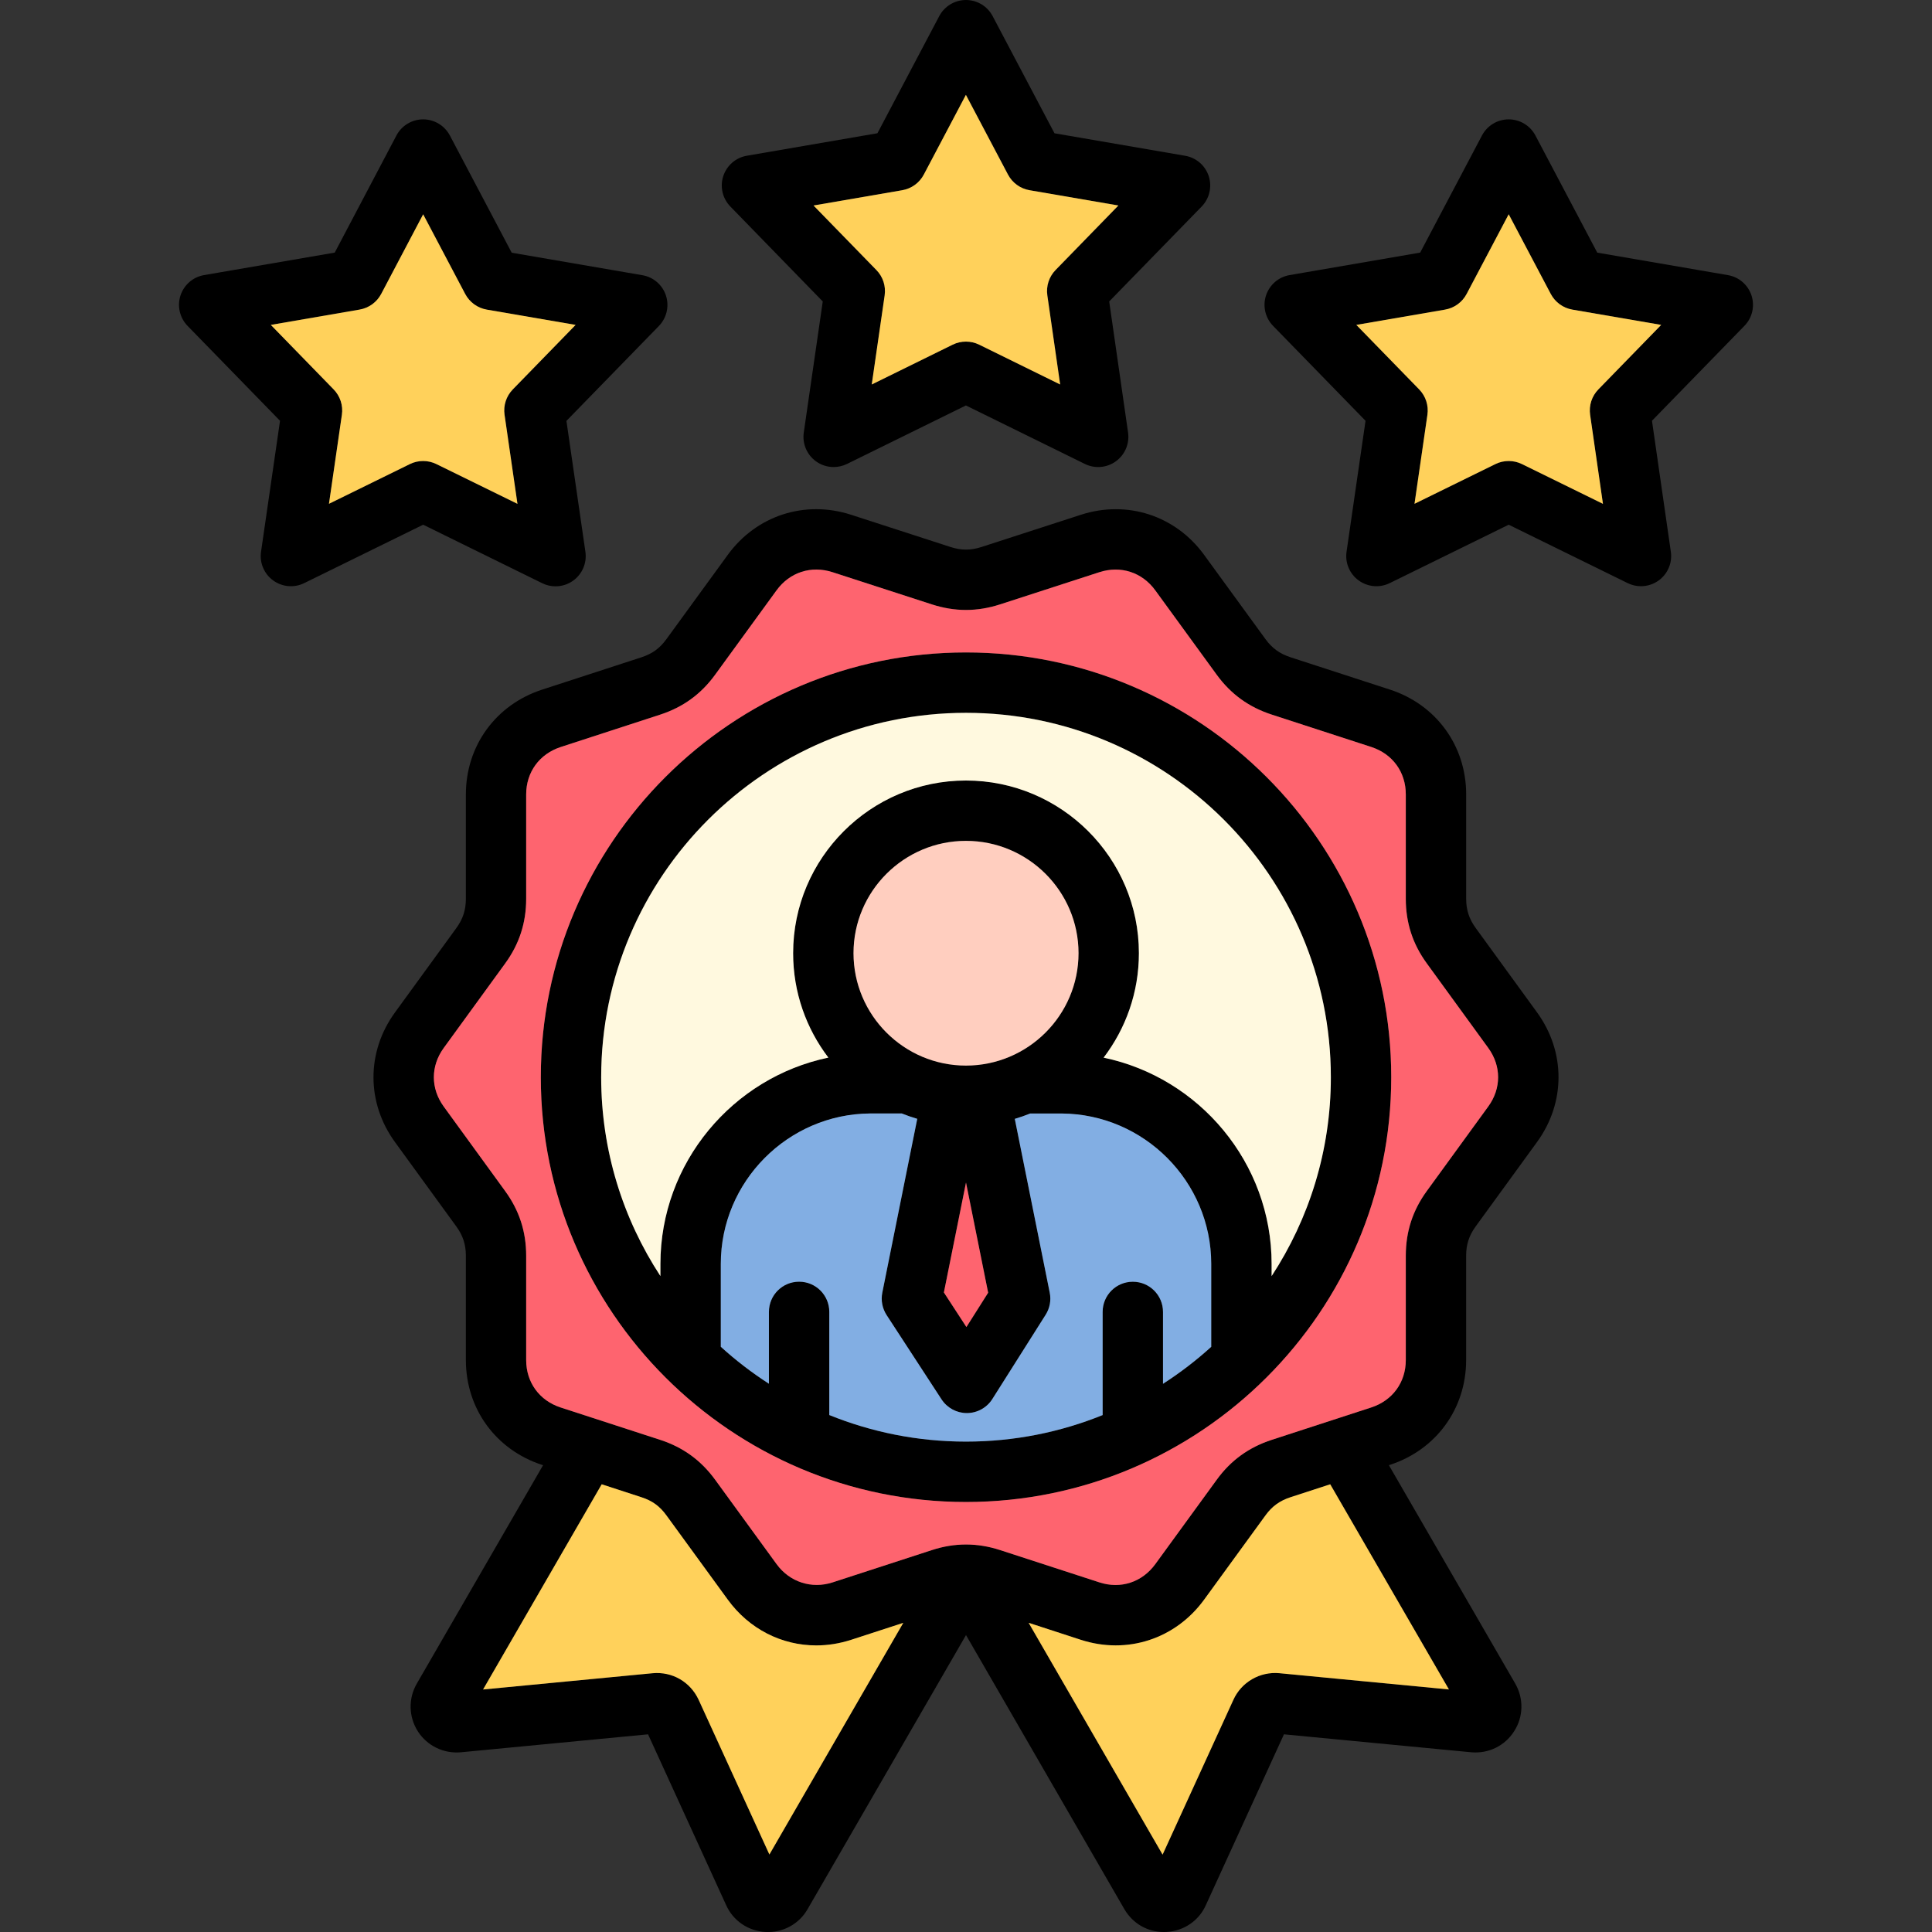 <svg id="Layer_1" enable-background="new 0 0 512 512" height="512" viewBox="0 0 512 512" width="512" xmlns="http://www.w3.org/2000/svg"><rect x="0" y="0" width="512" height="512" fill="#333333" stroke="none"/><path d="m255.99 172.91c-62.13 0-112.67 50.5-112.67 112.57s50.54 112.57 112.67 112.57c62.14 0 112.7-50.5 112.7-112.57s-50.56-112.57-112.7-112.57zm-36.22 202.1v-27.34c0-4.42-3.58-8-8-8s-8 3.58-8 8v19.04c-4.52-2.91-8.79-6.19-12.75-9.79v-21.98c0-21.81 17.76-39.68 39.54-39.85h8.42c1.34.54 2.7 1.01 4.1 1.42l-9.26 46.06c-.41 2.05 0 4.19 1.14 5.95l14.56 22.34c1.48 2.27 4 3.63 6.7 3.63h.05c2.72-.02 5.25-1.42 6.71-3.72l14.13-22.34c1.1-1.74 1.49-3.84 1.08-5.85l-9.26-46.06c1.39-.41 2.75-.88 4.08-1.42h8.37c21.84.17 39.6 18.04 39.6 39.85v21.98c-3.97 3.61-8.25 6.89-12.78 9.8v-19.05c0-4.42-3.58-8-8-8s-8 3.58-8 8v27.34c-11.19 4.53-23.42 7.03-36.22 7.03-12.8-.01-25.02-2.51-36.21-7.04zm36.22-92.63c-16.43 0-29.8-13.36-29.8-29.79 0-16.41 13.37-29.76 29.8-29.76 16.45 0 29.83 13.35 29.83 29.76 0 16.43-13.38 29.79-29.83 29.79zm5.88 60.2-5.76 9.1-5.97-9.16 5.86-29.14zm75.11-4.41v-3.23c0-26.8-19.14-49.36-44.52-54.67 5.86-7.69 9.35-17.28 9.35-27.68 0-25.23-20.56-45.76-45.83-45.76-25.26 0-45.8 20.53-45.8 45.76 0 10.39 3.49 19.98 9.34 27.67-25.35 5.29-44.51 27.86-44.51 54.67v3.23c-9.92-15.16-15.7-33.27-15.7-52.7 0-53.25 43.37-96.57 96.67-96.57 53.32 0 96.7 43.32 96.7 96.57.01 19.44-5.77 37.54-15.7 52.71zm54.09-92.25c-1.74-2.39-2.52-4.78-2.52-7.75v-27.64c0-12.9-7.94-23.8-20.23-27.79l-26.32-8.56c-2.86-.93-4.9-2.41-6.64-4.81l-16.26-22.33c-7.59-10.43-20.42-14.59-32.69-10.61l-26.31 8.53c-2.84.92-5.37.92-8.2 0l-26.31-8.53c-12.28-3.99-25.13.18-32.72 10.61l-16.27 22.35c-1.76 2.43-3.74 3.86-6.61 4.8l-26.3 8.56c-12.29 3.99-20.23 14.9-20.23 27.79v27.64c0 2.98-.78 5.37-2.53 7.77l-16.26 22.36c-7.59 10.44-7.59 23.92 0 34.35l16.27 22.38c1.74 2.39 2.52 4.78 2.52 7.75v27.64c0 12.9 7.94 23.8 20.23 27.79l.23.07-33.48 57.91c-2.27 3.96-2.15 8.79.31 12.65 2.46 3.81 6.81 5.93 11.4 5.52l49.59-4.76 20.66 45.19c1.85 4.19 5.86 6.94 10.46 7.19 4.61.24 8.89-2.08 11.16-6.05l41.98-72.63 42 72.69c2.25 3.79 6.12 6 10.46 6 .23 0 .45-.01.68-.02 4.6-.25 8.61-3 10.42-7.1l20.7-45.27 49.65 4.76c4.57.4 8.89-1.71 11.33-5.54 2.48-3.82 2.61-8.65.31-12.67l-33.48-57.87.24-.08c12.29-3.99 20.23-14.9 20.23-27.79v-27.64c0-2.98.78-5.37 2.53-7.77l16.26-22.36c7.59-10.44 7.59-23.92 0-34.36zm-187.18 245.55-18.76-41.02c-2.21-4.75-7-7.51-12.22-7.02l-44.9 4.31 31.44-54.38 10.53 3.43c2.87.93 4.84 2.36 6.62 4.81l16.26 22.33c5.69 7.82 14.32 12.13 23.45 12.13 3.07 0 6.19-.49 9.28-1.49l13.77-4.48zm180.09-43.74-44.93-4.31c-5.17-.49-10.09 2.37-12.2 7.08l-18.75 41-35.5-61.43 13.82 4.5c12.26 3.98 25.1-.2 32.69-10.64l16.27-22.35c1.73-2.39 3.78-3.87 6.64-4.8l10.51-3.42zm10.42-154.49-16.25 22.35c-3.77 5.16-5.6 10.78-5.6 17.19v27.64c0 5.92-3.51 10.74-9.18 12.57l-26.3 8.56c-6.12 1.98-10.91 5.46-14.64 10.61l-16.26 22.34c-3.5 4.81-9.18 6.66-14.81 4.84l-26.32-8.56c-3.04-.99-6.04-1.48-9.04-1.48s-6 .49-9.04 1.48l-26.31 8.56c-5.57 1.81-11.39-.09-14.85-4.84l-16.25-22.32c-3.75-5.17-8.53-8.65-14.62-10.62l-26.32-8.56c-5.66-1.83-9.17-6.65-9.17-12.57v-27.64c0-6.41-1.83-12.03-5.59-17.18l-16.26-22.37c-3.48-4.79-3.48-10.74 0-15.53l16.25-22.35c3.77-5.16 5.6-10.78 5.6-17.19v-27.64c0-5.92 3.51-10.74 9.18-12.58l26.3-8.56c6.09-1.98 10.87-5.45 14.61-10.61l16.26-22.34c3.49-4.8 9.19-6.64 14.85-4.81l26.31 8.53c6.08 1.97 12 1.97 18.08 0l26.31-8.53c5.65-1.83 11.33.01 14.82 4.81l16.25 22.32c3.74 5.17 8.54 8.64 14.65 10.62l26.32 8.56c5.66 1.83 9.17 6.65 9.17 12.57v27.64c0 6.41 1.83 12.03 5.59 17.18l16.26 22.37c3.49 4.8 3.49 10.75 0 15.54zm-176.36-213.35-5.03 34.73c-.43 2.94.81 5.87 3.21 7.62 1.39 1.01 3.04 1.53 4.71 1.53 1.2 0 2.41-.27 3.53-.82l31.52-15.5 31.52 15.5c2.66 1.31 5.83 1.04 8.23-.71 2.4-1.74 3.64-4.67 3.22-7.61l-5-34.74 24.5-25.15c2.07-2.13 2.79-5.23 1.88-8.05s-3.32-4.91-6.25-5.41l-34.63-5.96-16.39-31.05c-1.38-2.63-4.11-4.27-7.07-4.27s-5.69 1.64-7.08 4.27l-16.38 31.04-34.61 5.96c-2.93.5-5.33 2.59-6.25 5.41s-.19 5.92 1.88 8.05zm21.08-29.48c2.45-.42 4.56-1.95 5.72-4.15l11.15-21.12 11.15 21.12c1.16 2.2 3.27 3.73 5.72 4.15l23.54 4.05-16.64 17.09c-1.73 1.78-2.54 4.26-2.19 6.72l3.4 23.62-21.44-10.54c-1.11-.55-2.32-.82-3.53-.82s-2.42.27-3.53.82l-21.43 10.54 3.42-23.61c.36-2.46-.45-4.95-2.19-6.73l-16.65-17.09zm-95.42 104.15c1.12.55 2.32.82 3.52.82 1.66 0 3.32-.52 4.71-1.53 2.4-1.75 3.63-4.68 3.21-7.61l-5.03-34.7 24.5-25.15c2.07-2.13 2.79-5.23 1.88-8.05s-3.32-4.91-6.25-5.41l-34.63-5.96-16.39-31.07c-1.39-2.62-4.11-4.27-7.08-4.27-2.97 0-5.69 1.64-7.08 4.27l-16.35 31.04-34.63 5.96c-2.93.5-5.33 2.59-6.25 5.41s-.19 5.92 1.88 8.05l24.5 25.15-5.03 34.7c-.43 2.94.81 5.87 3.21 7.61 2.4 1.75 5.57 2.02 8.23.71l31.53-15.48zm-35.08-31.57-21.43 10.52 3.42-23.59c.36-2.46-.45-4.95-2.19-6.73l-16.65-17.09 23.54-4.05c2.45-.42 4.56-1.96 5.72-4.15l11.12-21.1 11.14 21.11c1.16 2.2 3.27 3.73 5.72 4.15l23.54 4.05-16.64 17.09c-1.73 1.78-2.54 4.27-2.19 6.73l3.42 23.6-21.47-10.53c-1.11-.54-2.32-.82-3.52-.82-1.21-.01-2.42.26-3.53.81zm355.55-44.67c-.92-2.82-3.32-4.91-6.25-5.41l-34.63-5.96-16.39-31.05c-1.38-2.62-4.11-4.27-7.08-4.27s-5.69 1.64-7.08 4.27l-16.38 31.04-34.61 5.96c-2.93.5-5.33 2.59-6.25 5.41s-.19 5.92 1.88 8.05l24.5 25.15-5.03 34.7c-.43 2.94.81 5.87 3.21 7.61 2.4 1.75 5.57 2.02 8.23.71l31.53-15.48 31.53 15.48c1.12.55 2.32.82 3.52.82 1.66 0 3.31-.52 4.71-1.53 2.4-1.75 3.64-4.67 3.21-7.61l-5-34.71 24.5-25.15c2.07-2.1 2.8-5.21 1.88-8.03zm-40.59 24.87c-1.73 1.78-2.54 4.26-2.19 6.72l3.4 23.61-21.45-10.53c-1.11-.55-2.32-.82-3.53-.82s-2.41.27-3.53.82l-21.43 10.52 3.42-23.59c.36-2.46-.45-4.95-2.19-6.73l-16.63-17.09 23.51-4.05c2.45-.42 4.56-1.95 5.72-4.15l11.15-21.12 11.15 21.12c1.16 2.2 3.27 3.73 5.72 4.15l23.54 4.05z"/><path d="m90.6 109.92-3.42 23.59 21.43-10.52c1.11-.55 2.32-.82 3.53-.82s2.41.27 3.52.82l21.47 10.53-3.42-23.6c-.36-2.46.45-4.95 2.19-6.73l16.64-17.09-23.54-4.05c-2.45-.42-4.56-1.96-5.72-4.15l-11.14-21.11-11.12 21.1c-1.16 2.2-3.27 3.73-5.72 4.15l-23.53 4.06 16.64 17.09c1.74 1.78 2.55 4.27 2.19 6.73z" fill="#ffd15b"/><path d="m372.55 360.42v-27.64c0-6.41 1.83-12.03 5.6-17.19l16.25-22.35c3.49-4.79 3.49-10.74 0-15.53l-16.26-22.37c-3.76-5.14-5.59-10.77-5.59-17.18v-27.64c0-5.92-3.51-10.74-9.17-12.57l-26.32-8.56c-6.11-1.98-10.9-5.46-14.65-10.62l-16.25-22.32c-3.49-4.8-9.17-6.64-14.82-4.81l-26.31 8.53c-6.08 1.97-11.99 1.97-18.08 0l-26.31-8.53c-5.66-1.84-11.35 0-14.85 4.81l-16.26 22.34c-3.74 5.16-8.52 8.63-14.61 10.61l-26.3 8.56c-5.66 1.84-9.18 6.65-9.18 12.58v27.64c0 6.41-1.83 12.03-5.6 17.19l-16.25 22.35c-3.49 4.79-3.49 10.74 0 15.53l16.26 22.37c3.76 5.15 5.59 10.77 5.59 17.18v27.64c0 5.92 3.51 10.74 9.17 12.57l26.32 8.56c6.08 1.97 10.87 5.45 14.62 10.62l16.25 22.32c3.45 4.75 9.28 6.65 14.85 4.84l26.31-8.56c3.04-.99 6.04-1.48 9.04-1.48s6 .49 9.04 1.48l26.32 8.56c5.63 1.83 11.31-.03 14.81-4.84l16.26-22.34c3.73-5.15 8.53-8.63 14.64-10.61l26.3-8.56c5.67-1.84 9.18-6.66 9.18-12.58zm-116.56 37.62c-62.13 0-112.67-50.5-112.67-112.57s50.54-112.57 112.67-112.57c62.14 0 112.7 50.5 112.7 112.57 0 62.08-50.56 112.57-112.7 112.57z" fill="#fe646f"/><path d="m255.99 188.91c-53.31 0-96.67 43.32-96.67 96.57 0 19.43 5.78 37.53 15.7 52.7v-3.23c0-26.81 19.16-49.38 44.51-54.67-5.86-7.69-9.34-17.28-9.34-27.67 0-25.23 20.55-45.76 45.8-45.76 25.27 0 45.83 20.53 45.83 45.76 0 10.39-3.49 19.99-9.35 27.68 25.38 5.31 44.52 27.87 44.52 54.67v3.23c9.92-15.16 15.7-33.26 15.7-52.69 0-53.27-43.38-96.59-96.7-96.59z" fill="#fff9df"/><path d="m256.11 351.68 5.76-9.1-5.87-29.19-5.86 29.13z" fill="#fe646f"/><path d="m378.28 109.92-3.42 23.59 21.43-10.52c1.11-.55 2.32-.82 3.53-.82s2.41.27 3.53.82l21.45 10.53-3.4-23.61c-.35-2.46.45-4.94 2.19-6.72l16.64-17.09-23.54-4.05c-2.45-.42-4.56-1.96-5.72-4.15l-11.15-21.12-11.15 21.12c-1.16 2.2-3.27 3.73-5.72 4.15l-23.51 4.05 16.65 17.09c1.74 1.78 2.55 4.27 2.19 6.73z" fill="#ffd15b"/><path d="m281.38 295.09h-8.37c-1.33.53-2.69 1.01-4.08 1.42l9.26 46.06c.41 2.02.02 4.12-1.08 5.85l-14.13 22.34c-1.46 2.3-3.98 3.7-6.71 3.72-.02 0-.04 0-.05 0-2.7 0-5.22-1.37-6.7-3.63l-14.56-22.34c-1.14-1.76-1.55-3.89-1.14-5.95l9.26-46.06c-1.4-.41-2.76-.89-4.1-1.42h-8.42c-21.77.17-39.54 18.04-39.54 39.85v21.98c3.96 3.6 8.23 6.88 12.75 9.79v-19.04c0-4.42 3.58-8 8-8s8 3.58 8 8v27.34c11.19 4.53 23.42 7.04 36.22 7.04s25.03-2.5 36.22-7.03v-27.34c0-4.42 3.58-8 8-8s8 3.58 8 8v19.05c4.53-2.91 8.81-6.2 12.78-9.8v-21.98c-.01-21.81-17.77-39.68-39.61-39.85z" fill="#82aee3"/><path d="m285.82 252.6c0-16.41-13.38-29.76-29.83-29.76-16.43 0-29.8 13.35-29.8 29.76 0 16.42 13.37 29.79 29.8 29.79 16.45-.01 29.83-13.37 29.83-29.79z" fill="#ffcebf"/><g fill="#ffd15b"><path d="m342.02 396.77c-2.86.93-4.91 2.41-6.64 4.8l-16.27 22.35c-7.6 10.44-20.43 14.62-32.69 10.64l-13.82-4.5 35.5 61.43 18.75-41c2.11-4.7 7.03-7.56 12.2-7.08l44.93 4.31-31.46-54.37z"/><path d="m216.32 436.05c-9.13 0-17.76-4.31-23.45-12.13l-16.26-22.33c-1.77-2.44-3.75-3.88-6.62-4.81l-10.53-3.43-31.44 54.38 44.9-4.31c5.22-.49 10 2.27 12.22 7.02l18.76 41.02 35.48-61.39-13.77 4.48c-3.1 1.01-6.23 1.5-9.29 1.5z"/><path d="m234.44 78.28-3.42 23.61 21.43-10.54c1.11-.55 2.32-.82 3.53-.82s2.42.27 3.53.82l21.44 10.54-3.4-23.62c-.35-2.46.45-4.94 2.19-6.72l16.64-17.09-23.54-4.05c-2.45-.42-4.56-1.95-5.72-4.15l-11.15-21.12-11.15 21.12c-1.16 2.2-3.27 3.73-5.72 4.15l-23.51 4.05 16.65 17.09c1.75 1.78 2.56 4.27 2.2 6.73z"/></g></svg>